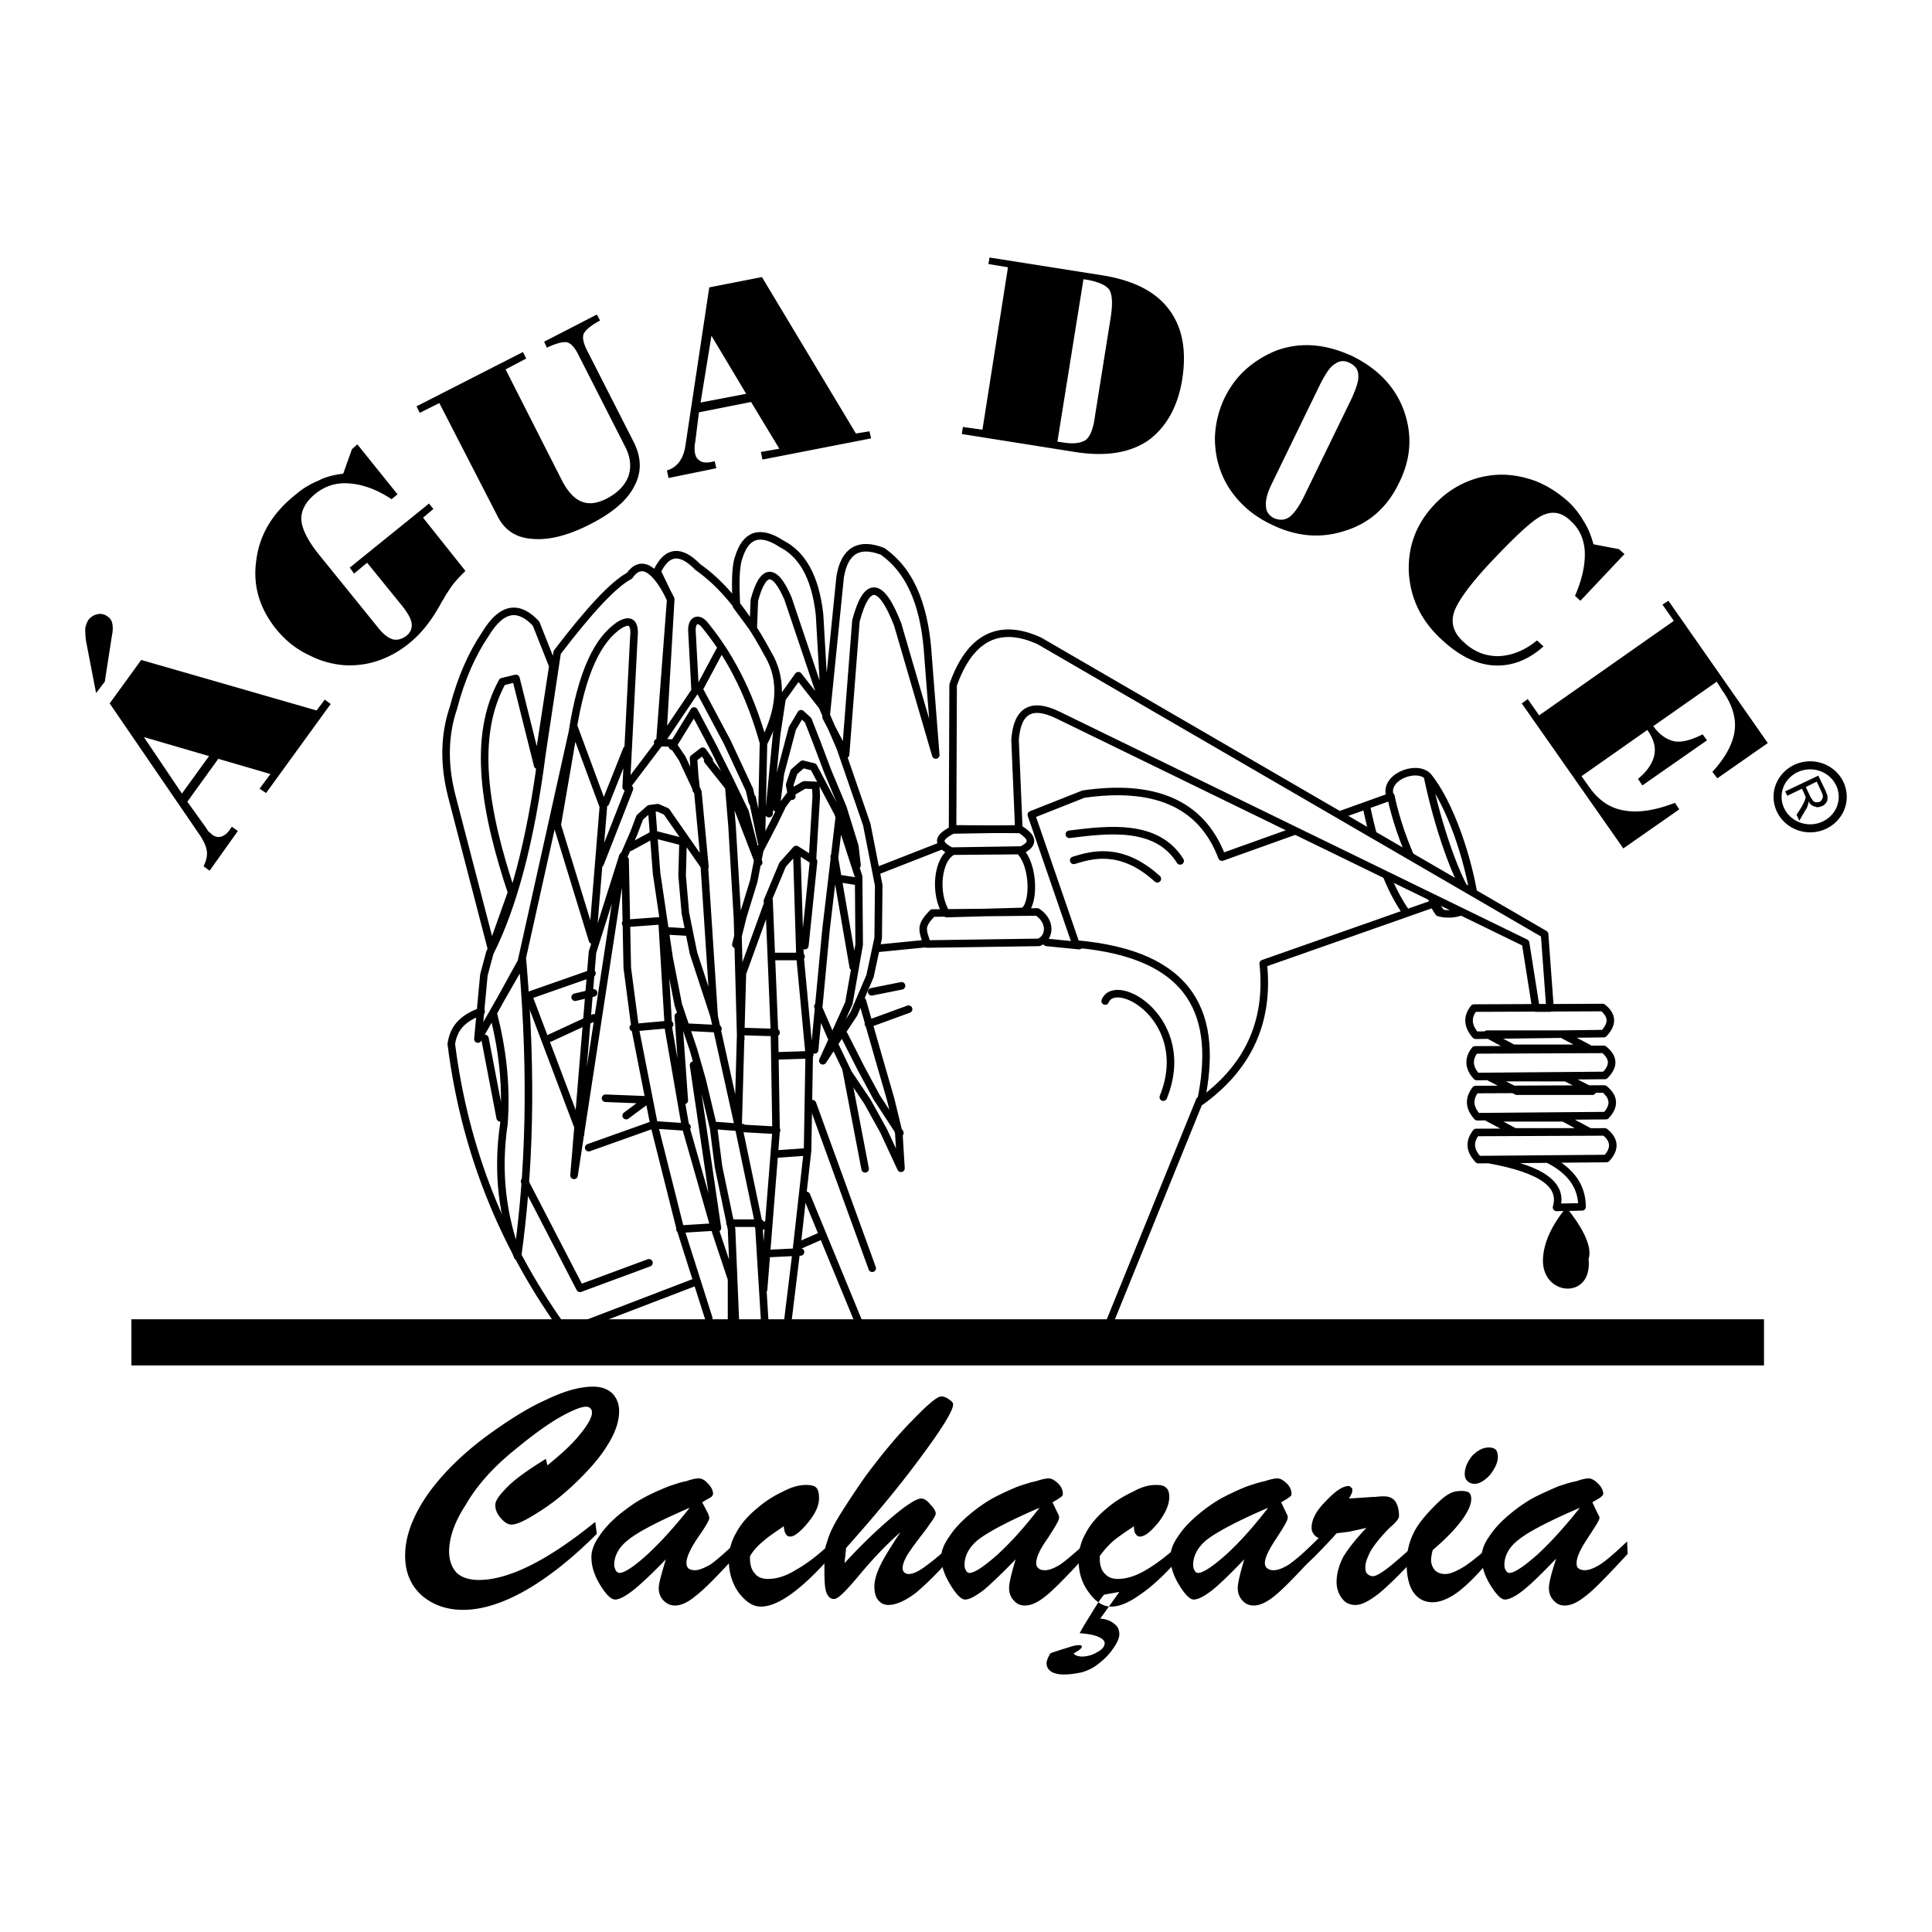 <svg xmlns="http://www.w3.org/2000/svg" width="2500" height="2500" viewBox="0 0 192.756 192.756"><path fill-rule="evenodd" clip-rule="evenodd" fill="#fff" d="M0 0h192.756v192.756H0V0z"/><path d="M121.916 85.514l16.797-6.015c-.758-1.896 2.547-3.251 3.74-2.059 2.221 2.709 4.117 8.344 4.713 12.68-1.246 1.138-2.709 1.192-3.629.921l-.543-.867-16.961 5.96c.65 6.069-1.732 10.513-6.23 13.764 1.787-8.507-.65-14.685-12.463-15.714l-4.443-12.896 5.201-2.059c6.773-.977 11.705.704 13.818 6.285zm16.852-6.069c.977 4.66 3.359 9.32 5.039 11.65m-7.477-10.62c.975 4.714 2.33 8.29 4.01 10.62m-24.871-3.414c-3.686-3.36-6.721-2.33-8.346-1.842m8.941 23.625c3.088-7.641-4.715-12.191-5.799-9.591m7.479-13.98c-2.33-3.739-7.152-3.143-11.055-2.655m35.764-5.635c.975 4.66 2.816 10.241 4.551 12.517" fill="none" stroke="#000" stroke-width=".753" stroke-linecap="round" stroke-linejoin="round" stroke-miterlimit="2.613"/><path d="M101.65 82.75l-6.611-.054.054-14.359c1.68-4.769 4.606-6.231 8.616-4.39l50.395 29.261.541 7.369h-1.408l-1.029-6.502-46.709-22.758c-2.602-1.246-4.01-.434-4.227 2.493l.378 8.94z" fill-rule="evenodd" clip-rule="evenodd" fill="#fff" stroke="#000" stroke-width=".753" stroke-linecap="round" stroke-linejoin="round" stroke-miterlimit="2.613"/><path d="M95.04 82.805l6.666-.109c1.518.921 1.354 1.572.217 2.113l-7.045.109c-1.193-.65-1.573-1.247.162-2.113zm.053 2.113l6.612-.055c1.518 1.409 1.518 5.527.379 6.069l-7.64.217c-1.301-1.951-.922-5.527.649-6.231zm-2.058 6.177l10.458-.108c1.463.976 1.246 2.601.162 3.035l-11.162.163c-.488-1.465-.704-1.79.542-3.09zm66.865 9.428c1.084.867.922 1.733.109 2.601l-12.789.163c-.812-.922-.867-1.843-.162-2.71l12.842-.054zm.11 4.172c1.082.867.975 1.734.107 2.602l-12.787.108c-.812-.867-.867-1.788-.164-2.655l12.844-.055zm.052 3.956c1.084.867.977 1.788.164 2.655l-12.844.108c-.812-.922-.865-1.789-.162-2.71l12.842-.053zm.055 4.281c1.084.867.975 1.788.162 2.655l-12.787.108c-.867-.921-.922-1.788-.217-2.709l12.842-.054zm-11.758-9.753h7.477l2.656 1.408h-7.531l-2.602-1.408zm.325 4.334h7.533l2.654 1.355h-7.531l-2.656-1.355zm-.217 4.01H156l2.6 1.408h-7.477l-2.656-1.408zm.109 4.172l5.852-.054c2.385 1.191 3.414 2.817 3.414 4.768l-2.547.055c.65-2.222-1.356-3.793-6.719-4.769z" fill="none" stroke="#000" stroke-width=".753" stroke-linecap="round" stroke-linejoin="round" stroke-miterlimit="2.613"/><path d="M156.27 120.464c-1.463 1.788-2.275 3.521-2.33 5.202-.107 3.685 4.986 4.063 4.553-.055.433-1.299-.761-3.359-2.223-5.147z" fill-rule="evenodd" clip-rule="evenodd"/><path d="M119.695 109.789l-8.996 22.162m-25.033-.054l-5.202-12.626m6.556 7.261l-5.96-16.418m5.581-7.965l4.01-1.464m-3.685-1.733l2.98-.597m-5.527 8.345l1.896 9.916m-4.226 6.612l-2.222.976m-10.566 3.737l-10.892 4.173m-2.546 0c-5.635-8.02-9.482-17.178-10.837-27.961.271-1.842 1.409-2.654 2.98-3.251m11.054-3.793l-6.34 2.222 5.202 13.764m.813 1.408l6.394-2.275m-4.714-2.656l4.172.163-2.113 1.571M57.38 99.493l1.842-.433m-4.335 4.498l4.335-2.005m-6.882 16.309l5.527 10.675 6.882-2.546" fill="none" stroke="#000" stroke-width=".753" stroke-linecap="round" stroke-linejoin="round" stroke-miterlimit="2.613"/><path fill-rule="evenodd" clip-rule="evenodd" d="M13.11 131.626h162.884v4.606H13.11v-4.606zM59.385 151.838l.162 1.191c-2.438 2.438-4.822 4.335-7.098 5.636s-4.389 1.951-6.231 1.951c-1.734 0-3.143-.542-4.227-1.518-1.083-1.029-1.571-2.33-1.571-3.901 0-1.843.704-3.793 2.113-5.906 1.463-2.113 3.468-4.118 6.015-6.015 2.168-1.571 4.118-2.817 5.961-3.631 1.788-.867 3.359-1.3 4.66-1.3.813 0 1.409.216 1.897.649.433.434.704 1.03.704 1.789 0 1.029-.379 2.167-1.138 3.359-.705 1.191-1.788 2.438-3.197 3.793-1.3 1.246-2.547 2.222-3.793 2.98-1.246.812-2.113 1.191-2.601 1.191-.38 0-.705-.217-1.084-.65-.379-.434-.542-.867-.542-1.3 0-.487.488-1.084 1.354-1.951.976-.921 2.222-1.733 3.685-2.655l.163.65c1.246-1.029 2.384-2.005 3.197-3.034.813-.976 1.247-1.734 1.247-2.222 0-.217-.055-.325-.163-.434s-.216-.162-.433-.162c-.542 0-1.572.434-3.035 1.3-1.409.867-2.872 2.005-4.443 3.306-1.95 1.626-3.468 3.359-4.498 5.147-1.138 1.734-1.68 3.306-1.68 4.714 0 .867.271 1.572.759 2.114.542.487 1.3.704 2.222.704 1.463 0 3.197-.488 5.148-1.463 1.949-.973 4.117-2.436 6.447-4.332zM66.483 155.522c-1.3 1.354-2.384 2.384-3.251 3.088-.812.65-1.463.976-1.842.976-.434 0-.921-.487-1.518-1.463s-.867-1.896-.867-2.764c0-.596.217-1.3.759-2.059.488-.759 1.192-1.518 2.113-2.276.705-.541 1.409-1.083 2.222-1.517.759-.434 1.625-.812 2.547-1.192.65-.217 1.246-.434 1.842-.542.596-.217.975-.271 1.246-.271.325 0 .65.217.921.542.325.325.487.704.487.976 0 .107-.054.162-.108.271a2.075 2.075 0 0 1-.434.271l-.542.325.542 1.03c.055.107.109.217.109.324.054.055.054.108.054.217 0 .217-.379.867-1.138 1.951-.758 1.138-1.138 1.95-1.138 2.547 0 .271.108.434.217.541.163.109.379.163.65.163.379 0 .921-.217 1.571-.596.597-.434 1.463-1.192 2.602-2.276l.054 1.246c-2.005 2.223-3.414 3.631-4.227 4.227-.759.65-1.463.922-2.005.922-.433 0-.812-.163-1.138-.488-.325-.324-.488-.759-.488-1.246s.271-1.408.705-2.871l.055-.056zm2.33-5.093c-3.143 1.354-5.202 2.438-6.123 3.197-.921.704-1.409 1.571-1.409 2.492 0 .271.109.434.163.596.108.109.217.218.379.218.434 0 1.409-.597 2.764-1.843 1.354-1.246 2.763-2.818 4.226-4.66z"/><path d="M83.01 153.843l.054 1.246c-1.517 1.734-2.872 3.034-4.063 3.901-1.192.867-2.222 1.301-3.089 1.301-.812 0-1.517-.488-2.222-1.409-.65-.921-.976-2.005-.976-3.251 0-.921.217-1.788.705-2.655.488-.922 1.192-1.734 2.114-2.492a11.142 11.142 0 0 1 2.601-1.68c.921-.488 1.68-.65 2.276-.65.434 0 .813.054 1.03.271.162.163.271.487.271.921.054.759-.325 1.626-1.084 2.547-.759.922-1.355 1.409-1.788 1.409-.217 0-.379-.108-.434-.271-.108-.108-.163-.379-.217-.758-.758.542-1.463.976-2.004 1.463-.597.487-1.03.976-1.355 1.517v.271c0 .596.163 1.138.488 1.463.271.379.758.542 1.3.542.867 0 1.788-.271 2.818-.921 1.083-.598 2.275-1.519 3.575-2.765z" fill-rule="evenodd" clip-rule="evenodd"/><path d="M95.148 153.843v1.246c-1.463 1.734-2.764 2.98-3.793 3.847-1.084.813-2.005 1.192-2.709 1.192-.434 0-.759-.162-1.029-.487-.271-.325-.379-.813-.379-1.354 0-.542.162-1.192.542-2.005.379-.813 1.084-1.951 2.059-3.414-1.354 1.192-2.655 2.547-4.064 4.227-1.354 1.626-2.167 2.438-2.546 2.438s-.596-.217-.759-.597c-.163-.379-.217-1.083-.217-2.167v-.704c0-.597 0-1.084.054-1.463.054-.38.217-.759.325-1.138.217-.65.65-1.518 1.3-2.547a87.833 87.833 0 0 1 2.493-3.739c1.625-2.167 3.197-4.063 4.66-5.527 1.517-1.571 2.438-2.329 2.818-2.329.271 0 .542.107.812.324.271.163.379.325.379.488 0 .541-.975 2.221-3.034 4.984-2.005 2.764-4.552 5.853-7.64 9.32l-.163 1.518c1.788-1.951 3.414-3.468 4.823-4.66s2.384-1.788 2.817-1.788c.271 0 .596.163.921.596.325.325.542.65.542.921 0 .109-.108.271-.217.488-.108.162-.379.541-.759 1.084-.921 1.191-1.571 2.059-1.896 2.601-.271.487-.434.921-.434 1.246 0 .163.054.325.163.434a.619.619 0 0 0 .434.163c.434 0 1.03-.271 1.734-.813.758-.543 1.679-1.301 2.763-2.385z" fill-rule="evenodd" clip-rule="evenodd"/><path d="M101.379 155.522c-1.301 1.354-2.383 2.384-3.197 3.088-.865.65-1.462.976-1.896.976-.379 0-.867-.487-1.463-1.463-.596-.976-.921-1.896-.921-2.764 0-.596.271-1.3.812-2.059.488-.759 1.192-1.518 2.113-2.276a15.629 15.629 0 0 1 2.168-1.517 27.803 27.803 0 0 1 2.545-1.192c.65-.217 1.301-.434 1.844-.542.65-.217 1.029-.271 1.246-.271.324 0 .65.217.975.542.326.325.434.704.434.976 0 .107 0 .162-.107.271-.055.054-.217.162-.379.271l-.543.325.488 1.03c.055.107.107.217.162.324v.217c0 .217-.379.867-1.084 1.951-.812 1.138-1.191 1.95-1.191 2.547 0 .271.107.434.27.541.109.109.326.163.598.163.434 0 .975-.217 1.57-.596.596-.434 1.518-1.192 2.656-2.276v1.246c-2.006 2.223-3.414 3.631-4.174 4.227-.812.65-1.463.922-2.059.922-.434 0-.812-.163-1.084-.488-.324-.324-.486-.759-.486-1.246s.217-1.408.65-2.871l.053-.056zm2.33-5.093c-3.143 1.354-5.146 2.438-6.123 3.197-.867.704-1.354 1.571-1.354 2.492 0 .271.054.434.162.596a.366.366 0 0 0 .325.218c.488 0 1.41-.597 2.818-1.843 1.356-1.246 2.764-2.818 4.172-4.66z" fill-rule="evenodd" clip-rule="evenodd"/><path d="M117.961 153.843v1.246c-1.463 1.734-2.818 3.034-4.064 3.901-1.191.867-2.168 1.301-3.035 1.301-.812 0-1.57-.488-2.221-1.409-.705-.921-1.029-2.005-1.029-3.251 0-.921.217-1.788.703-2.655.488-.922 1.193-1.734 2.113-2.492.812-.705 1.734-1.247 2.656-1.68.867-.488 1.625-.65 2.221-.65.488 0 .812.054 1.029.271.217.163.326.487.326.921 0 .759-.379 1.626-1.084 2.547-.758.922-1.355 1.409-1.842 1.409-.217 0-.326-.108-.434-.271-.109-.108-.162-.379-.162-.758-.814.542-1.463.976-2.061 1.463a8.813 8.813 0 0 0-1.354 1.517v.271c0 .596.162 1.138.486 1.463.326.379.76.542 1.301.542.867 0 1.789-.271 2.873-.921 1.031-.598 2.222-1.519 3.578-2.765zm-7.803 5.256l1.518-.271-1.898 2.656c.598.054 1.031.216 1.41.541.324.217.488.596.488 1.029 0 .38-.217.867-.65 1.464-.434.65-.977 1.138-1.627 1.625-.434.325-.92.542-1.463.704-.541.109-1.137.217-1.787.217-.543 0-.977-.107-1.246-.271-.326-.217-.488-.487-.488-.867 0-.108.055-.271.107-.434.055-.162.164-.324.271-.541.76-.271 1.301-.434 1.842-.597.434-.162.812-.217 1.029-.217.109 0 .164 0 .219.055.053 0 .053.054.053.054 0 .163-.107.271-.434.487-.162.109-.324.163-.379.271.109.108.271.163.379.217.109 0 .271.055.381.055.596 0 1.137-.163 1.57-.434.541-.271.758-.597.758-.922 0-.217-.217-.434-.703-.65-.434-.162-1.029-.271-1.789-.324.488-.922.977-1.626 1.355-2.276.379-.596.703-1.138 1.084-1.571z" fill-rule="evenodd" clip-rule="evenodd"/><path d="M124.191 155.522c-1.301 1.354-2.33 2.384-3.197 3.088-.812.65-1.463.976-1.896.976-.379 0-.867-.487-1.463-1.463s-.867-1.896-.867-2.764c0-.596.217-1.3.76-2.059.486-.759 1.191-1.518 2.113-2.276a15.51 15.51 0 0 1 2.168-1.517 27.803 27.803 0 0 1 2.545-1.192c.65-.217 1.301-.434 1.844-.542.65-.217 1.029-.271 1.246-.271.324 0 .65.217.975.542.326.325.434.704.434.976 0 .107 0 .162-.107.271a3.824 3.824 0 0 1-.381.271l-.541.325.488 1.03c.053.107.107.217.162.324v.217c0 .217-.379.867-1.084 1.951-.758 1.138-1.191 1.95-1.191 2.547 0 .271.107.434.27.541.164.109.326.163.598.163.432 0 .975-.217 1.57-.596.596-.434 1.518-1.192 2.656-2.276v1.246c-2.006 2.223-3.414 3.631-4.174 4.227-.812.65-1.463.922-2.059.922-.434 0-.812-.163-1.084-.488-.324-.324-.486-.759-.486-1.246s.215-1.408.65-2.871l.051-.056zm2.33-5.093c-3.143 1.354-5.146 2.438-6.123 3.197-.867.704-1.354 1.571-1.354 2.492 0 .271.053.434.162.596.055.109.162.218.324.218.488 0 1.41-.597 2.818-1.843 1.355-1.246 2.765-2.818 4.173-4.66z" fill-rule="evenodd" clip-rule="evenodd"/><path d="M129.936 156.39l-.379-.976 2.004-1.95c-.27-.163-.434-.271-.541-.488a.91.91 0 0 1-.162-.542c0-.812.434-1.68 1.408-2.655.922-.975 1.68-1.518 2.275-1.518.109 0 .162.055.271.163.107.054.107.108.107.217s0 .217-.053.325c-.055.162-.164.325-.271.542l2.438-.163h.217c.381-.054.65-.054.812-.054.543 0 .867.162 1.139.487.217.325.379.812.379 1.463 0 .271-.27.597-.758 1.03-.326.271-.541.542-.705.704-.541.596-1.029 1.192-1.408 1.842-.326.65-.488 1.139-.488 1.518 0 .325.055.542.162.65.164.162.326.271.598.271.27 0 .758-.271 1.408-.76.65-.487 1.68-1.408 3.143-2.709v1.301c-1.625 1.734-2.926 3.034-3.9 3.847-1.031.813-1.789 1.192-2.385 1.192-.543 0-.977-.162-1.355-.65a2.668 2.668 0 0 1-.541-1.625c0-.812.217-1.626.65-2.493.486-.812 1.246-1.788 2.33-2.926-.65.163-1.246.271-1.68.38l-1.301.162-.379.434c-1.518 1.625-2.494 2.601-3.035 2.981z" fill-rule="evenodd" clip-rule="evenodd"/><path d="M149.062 153.843v1.246c-1.354 1.734-2.545 2.926-3.521 3.685-.922.704-1.842 1.084-2.602 1.084-.812 0-1.463-.325-1.949-1.03-.434-.649-.65-1.625-.65-2.817 0-1.083.217-2.059.65-2.98.434-.921 1.191-1.842 2.221-2.871.543-.542.977-.922 1.408-1.138.381-.217.76-.271 1.193-.271.324 0 .596.055.758.162.162.163.217.38.217.65 0 .542-.324 1.301-1.029 2.222-.65.867-1.625 1.843-2.818 2.872-.053.217-.107.379-.107.542-.055.162-.055.325-.055.434 0 .434.162.759.379 1.029.271.271.65.38 1.031.38.486 0 1.137-.271 2.004-.813.867-.598 1.788-1.357 2.87-2.386zm-2.925-6.774c0-.65.271-1.246.76-1.842.541-.543 1.084-.813 1.625-.813.324 0 .541.054.705.217.162.162.217.434.217.759 0 .487-.271 1.084-.76 1.733-.541.597-1.084.922-1.57.922-.271 0-.543-.108-.705-.271-.218-.217-.272-.434-.272-.705z" fill-rule="evenodd" clip-rule="evenodd"/><path d="M155.24 155.522c-1.301 1.354-2.33 2.384-3.197 3.088-.812.65-1.463.976-1.896.976-.379 0-.867-.487-1.463-1.463s-.867-1.896-.867-2.764c0-.596.217-1.3.76-2.059.486-.759 1.191-1.518 2.113-2.276a15.608 15.608 0 0 1 2.166-1.517c.814-.434 1.682-.812 2.547-1.192.65-.217 1.301-.434 1.896-.542.598-.217.977-.271 1.193-.271.324 0 .65.217.975.542.326.325.488.704.488.976 0 .107-.055.162-.162.271-.055.054-.164.162-.381.271l-.541.325.488 1.03c.053.107.107.217.162.324.055.055.055.108.055.217 0 .217-.434.867-1.139 1.951-.758 1.138-1.139 1.95-1.139 2.547 0 .271.055.434.217.541.164.109.381.163.598.163.434 0 .975-.217 1.57-.596.65-.434 1.518-1.192 2.656-2.276l.053 1.246c-2.059 2.223-3.414 3.631-4.227 4.227-.812.65-1.463.922-2.059.922-.434 0-.812-.163-1.084-.488-.324-.324-.486-.759-.486-1.246s.217-1.408.703-2.871v-.056h.001zm2.385-5.093c-3.143 1.354-5.201 2.438-6.123 3.197-.922.704-1.408 1.571-1.408 2.492 0 .271.053.434.162.596.055.109.217.218.324.218.488 0 1.41-.597 2.818-1.843 1.356-1.246 2.764-2.818 4.227-4.66zM18.149 79.174l2.709-3.739-6.502-1.896 3.793 5.635zm5.581 3.739l-2.817 3.956-.596-.434c.217-.487.379-.975.325-1.463-.054-.487-.271-.975-.65-1.571l-9.049-13.222 3.143-4.335 17.502 5.04.812-1.084.596.433-6.448 8.887-.65-.433 1.083-1.463-5.202-1.517-3.089 4.28 1.788 2.493.325.487c.163.108.271.217.379.325.325.217.65.271.921.163.325-.108.596-.325.921-.813l.108-.162.598.433zM9.587 69.149l-.975-5.04c-.108-.596-.108-1.083-.108-1.409.054-.325.163-.596.325-.867.217-.271.542-.487.867-.542.38-.108.759 0 1.03.217.271.163.434.433.488.758.054.271.054.705-.054 1.192l-.705 4.552-.868 1.139zM35.326 57.229l-.433-.596 7.911-6.394.433.542-1.029.867 4.226 5.31c-.325.325-.65.65-.975 1.03a7.38 7.38 0 0 0-.813 1.138c-.163.162-.271.487-.542.867-.975 1.842-2.059 3.197-3.197 4.118a9.912 9.912 0 0 1-2.98 1.734c-1.03.38-2.06.542-3.197.542a9.098 9.098 0 0 1-3.901-1.029c-1.3-.596-2.33-1.463-3.197-2.493-1.734-2.113-2.438-4.443-2.059-6.99.325-2.547 1.625-4.714 3.956-6.557a7.908 7.908 0 0 1 2.221-1.354c.705-.38 1.572-.596 2.493-.705l.867-2.439.542-.487 4.009 4.985-.596.487c-1.463-.975-2.872-1.463-4.172-1.571-1.301-.108-2.385.217-3.36.976-1.03.812-1.518 1.734-1.463 2.655.054.921.65 2.113 1.842 3.576l5.744 7.098c.542.705 1.03 1.083 1.517 1.246.434.109.921 0 1.409-.379.379-.325.542-.704.488-1.192-.054-.487-.379-1.029-.921-1.734l-3.522-4.335-1.301 1.084zM63.232 44.115c.759 1.518.813 2.98.054 4.389-.704 1.409-2.167 2.655-4.389 3.793-2.221 1.138-4.172 1.625-5.798 1.463-1.625-.108-2.764-.867-3.468-2.275l-5.798-11.271-1.951.976-.325-.65 10.621-5.419.325.65-2.059 1.084 5.635 11.108c.596 1.138 1.246 1.788 1.896 2.059.759.325 1.571.217 2.547-.271 1.138-.596 1.842-1.355 2.167-2.222.325-.921.217-1.951-.325-2.98l-4.66-9.157c-.379-.759-.758-1.138-1.138-1.247-.434-.054-1.084.108-2.005.542l-.271-.596 5.256-2.709.325.596c-.921.488-1.409.921-1.626 1.301-.162.379-.054.921.325 1.68l4.662 9.156zM69.897 40.16l4.552-.867-3.468-5.797-1.084 6.664zm1.571 6.556l-4.768.975-.163-.758a2.287 2.287 0 0 0 1.246-.867c.271-.379.488-.867.596-1.571l2.384-15.822 5.256-1.03 9.374 15.606 1.355-.217.163.705-10.837 2.113-.163-.758 1.842-.325-2.817-4.66-5.202 1.03-.379 3.035c-.054.216-.054.379-.054.596 0 .163 0 .325.054.488.055.379.271.596.542.758s.704.163 1.192.054l.216-.054.163.702zM110.049 27.48c2.98.488 5.203 1.572 6.557 3.36 1.355 1.788 1.789 4.064 1.355 6.936-.434 2.818-1.627 4.877-3.414 6.177-1.842 1.247-4.281 1.625-7.314 1.138L95.96 43.303l.108-.705 1.951.271 2.547-16.202-1.951-.325.109-.65 11.325 1.788zm-4.551 16.581l.379.054c1.191.217 1.951.108 2.438-.217.434-.325.76-1.083.922-2.33l1.572-9.862c.217-1.354.162-2.276-.109-2.763-.324-.488-1.084-.813-2.221-1.03l-.381-.054-2.6 16.202zM126.955 48.125c-.488.976-.705 1.734-.65 2.33 0 .542.271.976.812 1.246.543.217 1.029.217 1.518-.108.434-.325.922-.975 1.41-1.951l4.822-9.916c.434-.976.703-1.734.65-2.276 0-.596-.326-.975-.867-1.246-.543-.271-1.029-.217-1.463.108-.488.271-.922.976-1.41 1.896l-4.822 9.917zm-4.767-8.453c.541-1.083 1.246-2.059 2.166-2.872a10.35 10.35 0 0 1 3.035-1.842 8.691 8.691 0 0 1 3.738-.488c1.301.109 2.547.488 3.848 1.084 2.492 1.247 4.227 3.035 5.094 5.419.867 2.438.705 4.822-.488 7.207-1.137 2.384-2.926 4.01-5.363 4.769-2.439.812-4.932.596-7.424-.65-1.139-.542-2.059-1.192-2.873-2.005-.812-.813-1.463-1.734-1.895-2.709-.543-1.192-.814-2.492-.814-3.901a9.899 9.899 0 0 1 .976-4.012zM157.68 59.938l-.543-.487c.705-1.626 1.029-3.089.977-4.389-.055-1.246-.543-2.33-1.41-3.089-.812-.812-1.734-1.029-2.709-.596-.975.38-2.764 2.06-5.418 4.877-2.059 2.222-3.197 3.848-3.523 4.877-.324 1.083 0 2.059.977 2.926 1.029.976 2.168 1.409 3.467 1.409 1.301-.054 2.602-.542 3.848-1.571l.65.596c-1.57 1.409-3.252 2.005-4.984 1.896-1.734-.108-3.469-.975-5.203-2.601-2.059-1.896-3.088-4.118-3.25-6.665-.109-2.547.703-4.823 2.547-6.773.812-.867 1.732-1.571 2.871-2.113s2.33-.812 3.469-.867c1.246-.054 2.438.162 3.684.596 1.246.487 2.33 1.192 3.307 2.059a8.09 8.09 0 0 1 1.516 1.896c.434.65.76 1.409 1.029 2.384l2.547.488.543.488-4.392 4.659zM176.373 74.134l-5.039 3.522-.488-.65c1.355-1.463 2.059-2.872 2.223-4.118.162-1.3-.271-2.655-1.246-4.01l-.543-.867-6.34 4.443.055.054c.596.813 1.301 1.301 2.113 1.463.758.108 1.68-.162 2.764-.704l.434.596-6.449 4.498-.434-.65c.922-.759 1.463-1.571 1.627-2.384.162-.758-.055-1.572-.65-2.438l-.055-.054-6.557 4.606.812 1.138c.922 1.3 2.061 2.059 3.414 2.276 1.408.271 3.143 0 5.094-.758l.434.65-5.582 3.901-10.133-14.468.598-.433 1.137 1.625L167 61.943l-1.137-1.625.596-.379 9.914 14.195z" fill-rule="evenodd" clip-rule="evenodd"/><path d="M180.6 83.043h-.002a3.7 3.7 0 0 1-2.572-1.034 3.489 3.489 0 0 1-1.078-2.507v-.004c0-.979.414-1.867 1.08-2.509a3.695 3.695 0 0 1 2.568-1.034h.006c1 0 1.912.396 2.572 1.034a3.481 3.481 0 0 1 1.078 2.507v.004c0 .979-.414 1.867-1.078 2.509a3.704 3.704 0 0 1-2.57 1.034h-.004zm-.002-.802h.006c.785 0 1.498-.31 2.014-.808a2.676 2.676 0 0 0 .832-1.932v-.004c0-.753-.318-1.436-.83-1.93a2.904 2.904 0 0 0-2.018-.809h-.006a2.9 2.9 0 0 0-2.014.808 2.673 2.673 0 0 0-.832 1.932v.004c0 .753.318 1.436.83 1.93a2.903 2.903 0 0 0 2.018.809z"/><path d="M178.107 78.957l3.305-1.571.705 1.463c.107.271.217.488.217.705 0 .163 0 .325-.109.488-.107.162-.27.325-.434.379-.27.108-.486.163-.703.055-.271-.055-.488-.217-.65-.542 0 .163 0 .271-.055.325a1.455 1.455 0 0 1-.271.596l-.596 1.03-.27-.596.486-.759c.109-.217.217-.379.271-.542.055-.108.107-.216.107-.325a.163.163 0 0 0 0-.217c0-.054-.053-.163-.107-.271l-.217-.487-1.463.704-.216-.435zm2.059-.434l.434.921c.109.217.217.325.271.433.107.108.217.163.324.163.164 0 .271 0 .381-.055.107-.054.215-.216.27-.379s0-.325-.107-.596l-.488-1.03-1.085.543z" fill-rule="evenodd" clip-rule="evenodd"/><path d="M53.641 76.356l-2.167-8.67-1.354.325c-3.035 5.473-1.788 12.896.921 21.024l-2.005 5.635-3.956-15.225c-.867-3.36-.704-6.286.163-8.833.759-2.926 1.842-5.364 3.197-7.369 1.68-2.764 3.36-2.817 5.04-1.03l1.679 4.227-1.518 9.916zm-2.005 48.985c-1.409-3.848-2.113-8.128-1.354-13.276.271-3.847-.163-7.478-1.084-10.999l2.926-5.311c1.03 11.974.65 21.349-.488 29.586zm5.636-8.074l1.842-22.271 3.035-9.591-4.877 31.862zm1.842-23.463l-3.522-11.488 1.68-9.753 2.926 7.912-1.084 13.329zm-11.433 9.862l.596-6.394.596-2.222c2.276-4.498 4.064-11 5.202-19.886l1.517-10.079c3.143-4.118 5.582-6.773 7.207-7.64 1.138-1.626 2.546-.867 4.118 2.33L65.833 74.08l-3.359 4.443.758-14.793c.163-1.463-.217-2.059-1.354-1.409-2.222 1.409-3.847 4.769-4.769 10.729l-5.147 23.138-4.281 7.478zm36.684-28.394l-1.951-3.739 1.409-13.98c.434-2.601 1.843-3.468 4.227-2.547 3.089 2.167 4.281 6.015 4.552 10.621l.759 9.699-3.793-13.005c-1.68-4.334-3.088-4.443-4.172-.379l-1.031 13.33zm-2.059-4.605l-3.685-10.945c-1.354-3.143-2.493-3.035-3.36.163l-.108 2.817-1.68-2.275c-.108-2.113-.108-3.848.217-4.769.705-2.33 2.113-2.818 4.281-1.409 2.005 1.03 3.359 3.197 3.793 7.044l.542 9.374zm-6.123 3.467c1.571-3.088 2.113-6.123.379-8.995-2.276-4.227-4.606-6.936-6.936-8.562-1.734-1.788-3.088-1.625-4.064.434l1.355 2.817-.813 13.926 3.251-4.822-.325-6.069c0-1.083.704-1.3 1.354-.433 2.819 3.468 4.607 7.424 5.799 11.704zm-15.768 5.961l2.113-5.311m3.088-.704l1.409.054 1.03 1.518 1.571 3.36.705 7.477-3.848-5.527-.867-.379-.813.109-.975.867-.596 1.572-1.083 2.492m8.127.866l.975 14.902-2.059-6.286-.813-4.01-.325-3.739.108-3.901m-3.142-2.71l.488 6.394 1.246 8.399.921 4.714 1.518 4.498.867 3.034 1.138 4.769.487 3.847 1.301 6.231.379 9.104m2.926-.001l-.596-9.699-2.005-9.591-2.492-11.271m0 11.108l2.872.218m-1.247 9.536h3.035m-7.478-19.561l3.251.163m-.921 28.881l-2.872-9.049-2.601-10.35-1.842-9.374-.812-6.177-.217-10.784m.053 6.341l3.685-.271m-2.926 10.674l3.63-.325m-.758-10.404l.65 10.837 1.68 9.699 2.872 10.079 1.734 5.201v4.01m-5.148-8.994l3.522-.216m-6.068-10.187l3.251.217m7.64 16.201l1.246-15.768-.163-9.916-.542-13.167-2.655 7.315-.434 15.443 3.847.217m-3.575-9.863l3.522.108m-.921 19.183l-.813.217m.867 2.654l3.305-.162m-2.6-9.754l3.088-.217m-2.926-9.59l3.359-.108M77.05 95.43h2.872m-1.301 36.196l.813-6.665 1.138-10.187.163-9.591-.921-9.808-.325-10.566m-2.927 5.094l1.517-3.63 1.355-1.518 1.625 1.029.379-6.339-.054-1.083-1.138-.054-1.192.705-.976 1.3-.866 1.787-1.409 2.709-.596 3.088-1.084 3.522-.705 2.818m.489 9.429l-.325-11.975-.542-9.211-.325-3.956-2.113-2.655m2.167 2.601l2.926 7.586m.271-2.059l-.921-4.389m-4.281-3.739l-.65-.921-.921.705.108 1.68.162 1.463m-2.383-4.337l2.167-3.522 1.896 3.576 1.68 3.359 1.517 3.143 1.246 4.823m-5.689-16.797l2.655 4.985 2.222 4.768.271 1.192m1.138-6.339l-.217 10.241m.759-2.709l.758-7.911.542-3.576 1.626-2.276 2.384 3.035 1.788 4.118 2.655 7.694 1.192 6.069-.054 5.256-.813 3.793-1.625 3.793-3.088 4.659 2.601-5.743 1.029-5.852-.054-6.773-2.06-6.34-2.438-4.606-1.084-.271-.867.758-.434 1.301.217 1.138m-1.571 1.138l.433-3.414 1.192-4.498.867-1.463.705.65.867 2.221 1.084 2.872 1.517 3.63 1.192 3.847.217 1.896M66.7 92.883l1.842.108m-5.689-8.452l2.384-1.301 3.143.813m21.404 28.989l-2.33-3.576-1.518-2.817-1.734-3.414m1.842-3.36l1.626 5.689 1.192 4.118.813 3.359.216 3.522-1.734-3.739-1.625-2.926-1.896-2.817-1.409-2.927-1.626-3.738m-.325 4.336l1.138-12.03 1.3-11m-3.413 12.626l.867-8.398m3.956 10.511l-1.896-11m.703 2.222l1.68.271m1.951-1.084l6.231-2.438m-1.3 9.699l-4.931.488m16.852-.596l3.25.325m-36.087 28.176l-2.384-16.256m-1.518-4.875l.596 8.398m-19.886-6.177l1.517 7.911m12.897-32.836l-2.926 7.478m9.807-17.287l2.113-3.956" fill="none" stroke="#000" stroke-width=".753" stroke-linecap="round" stroke-linejoin="round" stroke-miterlimit="2.613"/></svg>